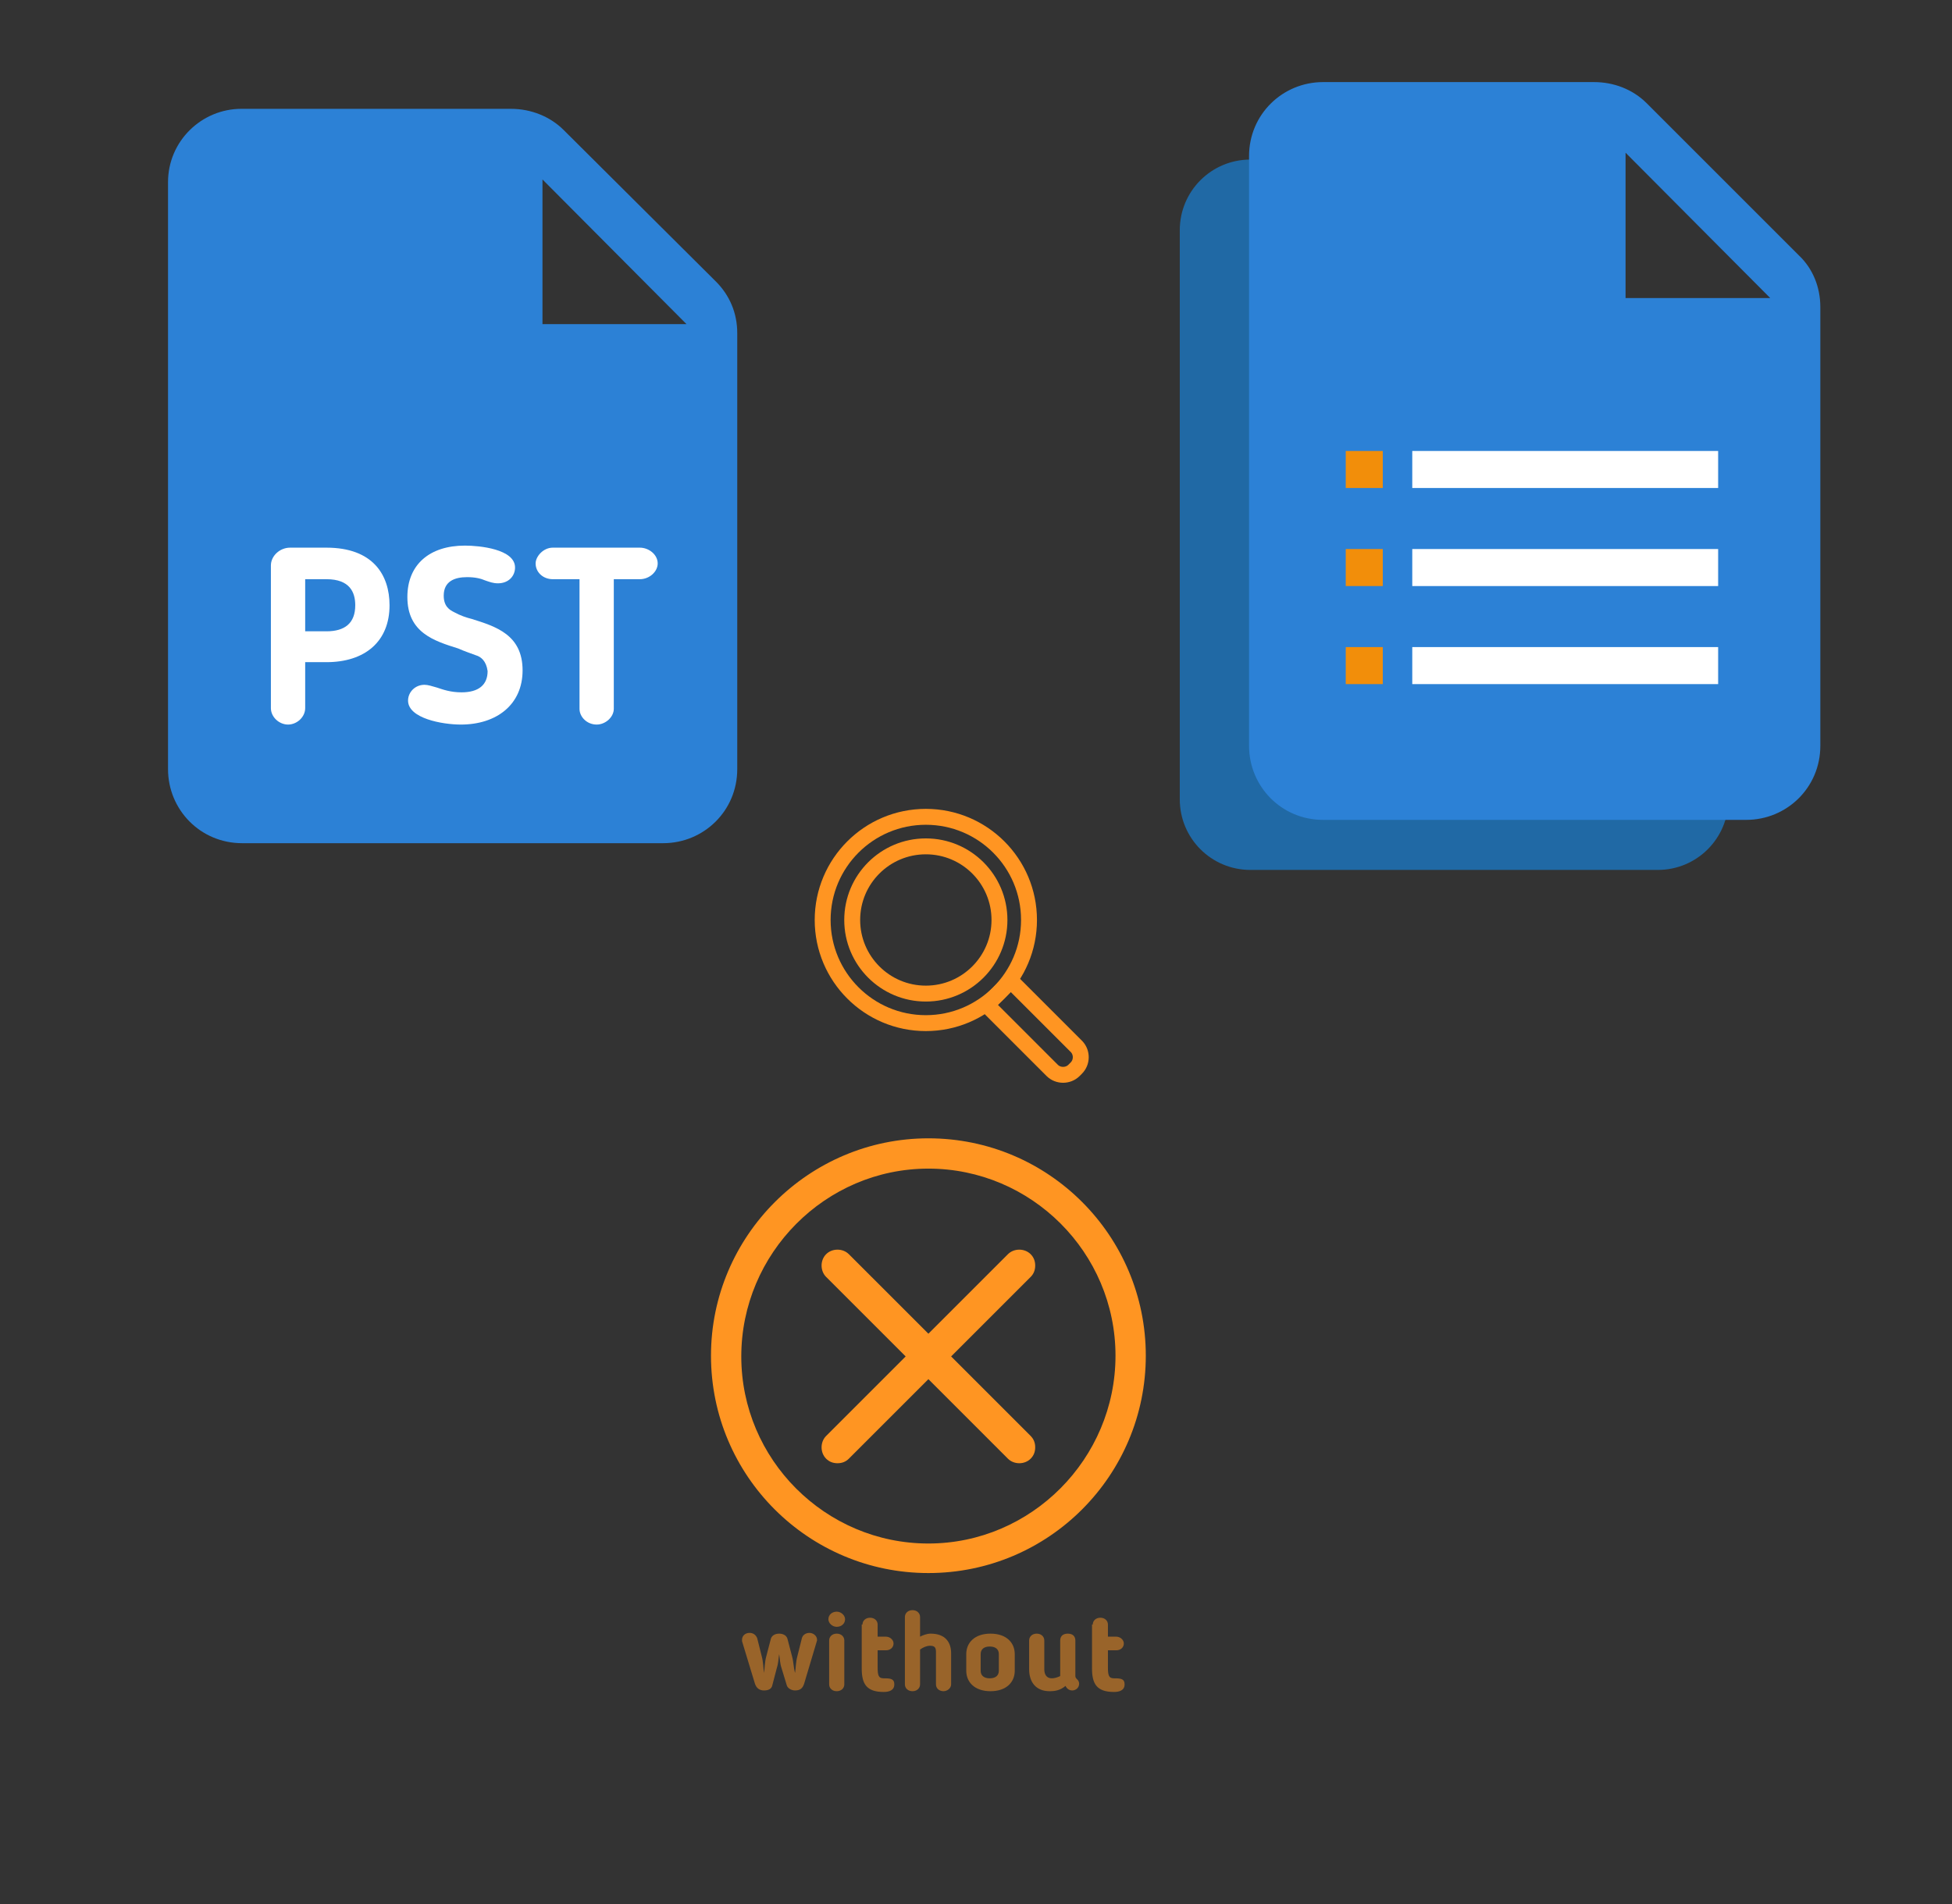 ﻿<?xml version="1.0" encoding="utf-8"?>
<!DOCTYPE svg PUBLIC "-//W3C//DTD SVG 1.1//EN" "http://www.w3.org/Graphics/SVG/1.1/DTD/svg11.dtd">
<svg width="1025" height="1000" xmlns="http://www.w3.org/2000/svg" xmlns:xlink="http://www.w3.org/1999/xlink" xmlns:xml="http://www.w3.org/XML/1998/namespace" version="1.1">
  <rect width="100%" height="100%" fill="#333333" stroke="none"/>
  <svg x="0" y="0" width="475" height="500" viewBox="0, 0, 131.9, 125.7" xml:space="preserve" id="Layer_1" enable-background="new 0 0 131.9 125.7" xmlns="http://www.w3.org/2000/svg" xmlns:xlink="http://www.w3.org/1999/xlink" xmlns:xml="http://www.w3.org/XML/1998/namespace" version="1.1">
    <g>
      <g>
        <path d="M74.5 9.3 L35.2 9.3 C29.4 9.3 24.5 14 24.5 20 L24.5 105.6 C24.5 111.5 29.2 116.4 35.3 116.4 L96.7 116.4 C102.6 116.4 107.5 111.7 107.5 105.6 L107.5 42 C107.5 39.1 106.4 36.5 104.4 34.5 L82.2 12.4 C80.2 10.4 77.4 9.3 74.5 9.3 z M79.1 40.7 L79.1 19.6 L100.1 40.7 L79.1 40.7 z" style="fill:#2C81D6;" />
      </g>
    </g>
    <g>
      <path d="M44.5 90.1 L44.5 96.7 C44.5 98 43.3 99.1 42 99.1 C40.7 99.1 39.5 98 39.5 96.7 L39.5 75.9 C39.5 74.5 40.8 73.3 42.3 73.3 L47.6 73.3 C54.4 73.3 56.8 77.3 56.8 81.7 C56.8 87 53.2 90 47.6 90 L44.5 90 z M44.5 85.5 L47.6 85.5 C50.3 85.5 51.8 84.3 51.8 81.7 C51.8 79.8 51 77.9 47.6 77.9 L44.5 77.9 L44.5 85.5 z" style="fill:white;" />
      <path d="M69.4 89 C68.6 88.7 67.7 88.4 66.8 88 C63.3 86.9 59.4 85.7 59.4 80.5 C59.4 75.8 62.6 73 67.8 73 C69.9 73 75.1 73.5 75.1 76.2 C75.1 77.4 74.2 78.5 72.6 78.5 C71.9 78.5 71.4 78.3 70.8 78.1 C70.1 77.8 69.3 77.6 68.1 77.6 C66.3 77.6 64.7 78.2 64.7 80.3 C64.7 81.9 65.6 82.4 66.2 82.7 C67.1 83.2 68 83.5 68.8 83.7 C72.3 84.8 76.2 86 76.2 91.2 C76.2 96.2 72.4 99.1 67.2 99.1 C64.5 99.1 59.5 98.2 59.5 95.6 C59.5 94.4 60.5 93.3 61.9 93.3 C62.4 93.3 63 93.5 63.7 93.7 C64.6 94 65.7 94.4 67.3 94.4 C69.8 94.4 71.1 93.3 71.1 91.3 C70.9 89.8 70.1 89.2 69.4 89 z" style="fill:white;" />
      <path d="M84.4 77.9 L80.6 77.9 C79.2 77.9 78.1 76.9 78.1 75.6 C78.1 74.6 79.2 73.3 80.6 73.3 L93.3 73.3 C94.6 73.3 95.9 74.3 95.9 75.6 C95.9 76.8 94.7 77.9 93.3 77.9 L89.5 77.9 L89.5 96.8 C89.5 98 88.3 99.1 87 99.1 C85.6 99.1 84.5 98 84.5 96.8 L84.5 77.9 z" style="fill:white;" />
    </g>
  </svg>
  <svg x="550" y="0" width="475" height="500" viewBox="0, 0, 131.9, 125.7" xml:space="preserve" id="Layer_1#1" enable-background="new 0 0 131.9 125.7" xmlns="http://www.w3.org/2000/svg" xmlns:xlink="http://www.w3.org/1999/xlink" xmlns:xml="http://www.w3.org/XML/1998/namespace" version="1.1">
    <g>
      <path d="M74.9 19.7 C72.9 17.7 70.3 16.7 67.6 16.7 L29.6 16.7 C23.9 16.7 19.3 21.3 19.3 27 L19.3 110 C19.3 115.7 23.9 120.3 29.6 120.3 L89 120.3 C94.7 120.3 99.3 115.7 99.3 110" style="fill:#2069A5;" />
      <g>
        <g>
          <path d="M79.7 5.4 L40.2 5.4 C34.3 5.4 29.4 10.1 29.4 16.2 L29.4 102.2 C29.4 108.1 34.1 113 40.2 113 L101.9 113 C107.8 113 112.7 108.3 112.7 102.2 L112.7 38.2 C112.7 35.3 111.6 32.6 109.6 30.7 L87.4 8.5 C85.3 6.4 82.5 5.4 79.7 5.4 z M84.3 36.9 L84.3 15.7 L105.4 36.9 L84.3 36.9 z" style="fill:#2C81D6;" />
        </g>
      </g>
      <rect x="53.2" y="59.2" width="44.6" height="5.4" style="fill:white;" />
      <rect x="43.5" y="59.2" width="5.4" height="5.4" style="fill:#F28E0A;" />
      <rect x="43.5" y="73.5" width="5.4" height="5.4" style="fill:#F28E0A;" />
      <rect x="43.5" y="87.8" width="5.4" height="5.4" style="fill:#F28E0A;" />
      <rect x="53.2" y="73.5" width="44.6" height="5.4" style="fill:white;" />
      <rect x="53.2" y="87.8" width="44.6" height="5.4" style="fill:white;" />
    </g>
  </svg>
  <svg x="250" y="500" width="475" height="500" viewBox="0, 0, 68, 125.7" xml:space="preserve" id="Layer_1#2" enable-background="new 0 0 68 125.7" xmlns="http://www.w3.org/2000/svg" xmlns:xlink="http://www.w3.org/1999/xlink" xmlns:xml="http://www.w3.org/XML/1998/namespace" version="1.1">
    <g id="Layer_1_00000017508270875717587870000016084312708746865847_" />
    <g id="sync_1_" />
    <g id="add_1_" />
    <g id="move_1_" />
    <g id="transfer_1_" />
    <g id="share_1_" />
    <g id="link_1_" />
    <g id="export_1_" />
    <g id="integrate_1_" />
    <g id="connect_1_" />
    <g id="copy_1_" />
    <g id="convert_1_" />
    <g id="push" />
    <g id="upload_1_" />
    <g id="download_1_" />
    <g id="migrate_1_" />
    <g id="import_export_1_" />
    <g id="create_shared_1_" />
    <g id="auto-sync_1_" />
    <g id="two-way_sync_1_" />
    <g id="one-way_two-way_sync_1_" />
    <g id="access_1_" />
    <g id="edit" />
    <g id="manage_1_" />
    <g id="update_1_" />
    <g id="open_1_" />
    <g id="display_1_" />
    <g id="use_1_" />
    <g id="get_1_" />
    <g>
      <g opacity="0.5">
        <path d="M14.6 94.5 C14.4 93.9 14.4 93.3 14.3 92.7 C14.2 93.3 14.2 93.9 14 94.5 L13.4 96.8 C13.3 97.3 12.9 97.5 12.3 97.5 C11.7 97.5 11.3 97.2 11.1 96.6 L9.4 91 C9.4 90.9 9.4 90.9 9.4 90.8 C9.4 90.3 9.8 89.9 10.4 89.9 C10.8 89.9 11.2 90.1 11.4 90.6 L12 93 C12.2 93.7 12.2 94.5 12.3 95.2 C12.4 94.5 12.4 93.7 12.6 93 L13.2 90.7 C13.3 90.3 13.7 90 14.3 90 C14.9 90 15.3 90.3 15.4 90.7 L16 93 C16.2 93.7 16.2 94.5 16.4 95.2 C16.5 94.5 16.5 93.7 16.7 93 L17.3 90.6 C17.4 90.2 17.8 89.9 18.3 89.9 C18.8 89.9 19.3 90.3 19.3 90.8 C19.3 90.8 19.3 90.9 19.3 90.9 L17.6 96.6 C17.4 97.2 17.1 97.5 16.4 97.5 C15.9 97.5 15.4 97.2 15.3 96.8 L14.6 94.5 z" style="fill:#FF9522;" />
        <path d="M21.9 89.1 C21.3 89.1 20.8 88.6 20.8 88.1 C20.8 87.5 21.3 87.1 21.9 87.1 C22.5 87.1 23 87.6 23 88.1 C23 88.7 22.5 89.1 21.9 89.1 z M22.9 96.7 C22.9 97.2 22.5 97.6 21.9 97.6 C21.3 97.6 20.9 97.2 20.9 96.7 L20.9 90.9 C20.9 90.4 21.3 90 21.9 90 C22.5 90 22.9 90.4 22.9 90.9 L22.9 96.7 z" style="fill:#FF9522;" />
        <path d="M25.3 88.8 C25.3 88.3 25.7 87.9 26.3 87.9 C26.9 87.9 27.3 88.3 27.3 88.8 L27.3 90.4 L28.4 90.4 C28.9 90.4 29.4 90.8 29.4 91.3 C29.4 91.8 29 92.2 28.4 92.2 L27.3 92.2 L27.3 94.4 C27.3 95.5 27.4 95.9 28.1 95.9 C28.2 95.9 28.3 95.9 28.3 95.9 C29.2 95.9 29.5 96.1 29.5 96.7 C29.5 97.5 28.8 97.7 28.1 97.7 C25.8 97.7 25.2 96.6 25.2 94.6 L25.2 88.8 z" style="fill:#FF9522;" />
        <path d="M32.9 96.7 C32.9 97.2 32.5 97.6 31.9 97.6 C31.3 97.6 30.9 97.2 30.9 96.7 L30.9 87.8 C30.9 87.3 31.3 86.9 31.9 86.9 C32.5 86.9 32.9 87.3 32.9 87.8 L32.9 90.4 C33.3 90.2 33.8 90 34.3 90 C36.2 90 37 91.1 37 92.6 L37 96.7 C37 97.2 36.5 97.6 36 97.6 C35.4 97.6 35 97.2 35 96.7 L35 92.4 C35 91.8 34.8 91.6 34.2 91.6 C33.8 91.6 33.3 91.8 32.9 92.1 L32.9 96.7 z" style="fill:#FF9522;" />
        <path d="M39 94.9 L39 92.7 C39 91.2 40.1 90 42.2 90 C44.3 90 45.4 91.2 45.4 92.7 L45.4 94.9 C45.4 96.4 44.3 97.6 42.2 97.6 C40.1 97.6 39 96.4 39 94.9 z M43.3 94.9 L43.3 92.7 C43.3 92.1 42.9 91.7 42.1 91.7 C41.3 91.7 40.9 92.1 40.9 92.7 L40.9 94.9 C40.9 95.5 41.3 95.9 42.1 95.9 C42.9 95.9 43.3 95.5 43.3 94.9 z" style="fill:#FF9522;" />
        <path d="M50 97.6 C48.2 97.6 47.3 96.4 47.3 94.7 L47.3 90.9 C47.3 90.4 47.7 90 48.3 90 C48.9 90 49.3 90.4 49.3 90.9 L49.3 94.7 C49.3 95.4 49.6 95.9 50.3 95.9 C50.6 95.9 51 95.8 51.4 95.6 C51.4 95.5 51.4 95.4 51.4 95.3 L51.4 90.9 C51.4 90.4 51.7 90 52.4 90 C53.1 90 53.4 90.4 53.4 90.9 L53.4 95.6 C53.4 95.8 53.5 95.9 53.7 96.1 C53.8 96.2 53.9 96.4 53.9 96.6 C53.9 97.2 53.4 97.5 53 97.5 C52.6 97.5 52.3 97.3 52.1 96.9 C51.4 97.5 50.7 97.6 50 97.6 z" style="fill:#FF9522;" />
        <path d="M55.7 88.8 C55.7 88.3 56.1 87.9 56.7 87.9 C57.3 87.9 57.7 88.3 57.7 88.8 L57.7 90.4 L58.8 90.4 C59.3 90.4 59.8 90.8 59.8 91.3 C59.8 91.8 59.4 92.2 58.8 92.2 L57.7 92.2 L57.7 94.4 C57.7 95.5 57.8 95.9 58.5 95.9 C58.6 95.9 58.7 95.9 58.7 95.9 C59.6 95.9 59.9 96.1 59.9 96.7 C59.9 97.5 59.2 97.7 58.5 97.7 C56.2 97.7 55.6 96.6 55.6 94.6 L55.6 88.8 z" style="fill:#FF9522;" />
      </g>
      <g>
        <path d="M37 53.4 L47.5 42.9 C47.9 42.5 48.1 42 48.1 41.4 C48.1 40.8 47.9 40.3 47.5 39.9 C46.7 39.1 45.3 39.1 44.5 39.9 L34 50.4 L23.5 39.9 C22.7 39.1 21.3 39.1 20.5 39.9 C19.7 40.7 19.7 42.1 20.5 42.9 L31 53.4 L20.5 63.9 C19.7 64.7 19.7 66.1 20.5 66.9 C20.9 67.3 21.4 67.5 22 67.5 C22.6 67.5 23.1 67.3 23.5 66.9 L34 56.4 L44.5 66.9 C45.3 67.7 46.7 67.7 47.5 66.9 C47.9 66.5 48.1 66 48.1 65.4 C48.1 64.8 47.9 64.3 47.5 63.9 L37 53.4 z" style="fill:#FF9522;" />
        <path d="M34 24.6 C18.2 24.6 5.3 37.5 5.3 53.3 C5.3 69.2 18.2 82 34 82 C49.9 82 62.7 69.1 62.7 53.3 C62.7 37.5 49.9 24.6 34 24.6 z M34 78.1 C20.4 78.1 9.3 67 9.3 53.4 C9.3 39.8 20.4 28.6 34 28.6 C47.6 28.6 58.7 39.7 58.7 53.3 C58.7 66.9 47.6 78.1 34 78.1 z" style="fill:#FF9522;" />
      </g>
    </g>
  </svg>
  <svg x="350" y="350" width="300" height="300" viewBox="0, 0, 68, 125.7" xml:space="preserve" id="Layer_1#3" enable-background="new 0 0 68 125.7" xmlns="http://www.w3.org/2000/svg" xmlns:xlink="http://www.w3.org/1999/xlink" xmlns:xml="http://www.w3.org/XML/1998/namespace" version="1.1">
    <g id="Layer_1_00000137099847831661024680000011559347370050462365_" />
    <g id="sync_1_" />
    <g id="add_1_" />
    <g id="move_1_" />
    <g id="transfer_1_" />
    <g id="share_1_" />
    <g id="link_1_" />
    <g id="export_1_" />
    <g id="integrate_1_" />
    <g id="connect_1_" />
    <g id="copy_1_" />
    <g id="convert_1_" />
    <g id="push" />
    <g id="upload_1_" />
    <g id="migrate_1_" />
    <g id="import_export_1_" />
    <g id="create_shared_1_" />
    <g>
      <circle cx="28.2" cy="55.8" r="16.2" stroke-width="3.5" stroke-miterlimit="10" style="fill:none;stroke:#FF9522;" />
      <circle cx="28.2" cy="55.8" r="22.7" stroke-width="3.5" stroke-miterlimit="10" style="fill:none;stroke:#FF9522;" />
      <path d="M61.3 88.4 L60.8 88.9 C59.5 90.2 57.3 90.2 56 88.9 L41.6 74.5 L46.9 69.2 L61.4 83.7 C62.6 85 62.6 87.1 61.3 88.4 z" stroke-width="3.5" stroke-miterlimit="10" style="fill:none;stroke:#FF9522;" />
    </g>
  </svg>
</svg>